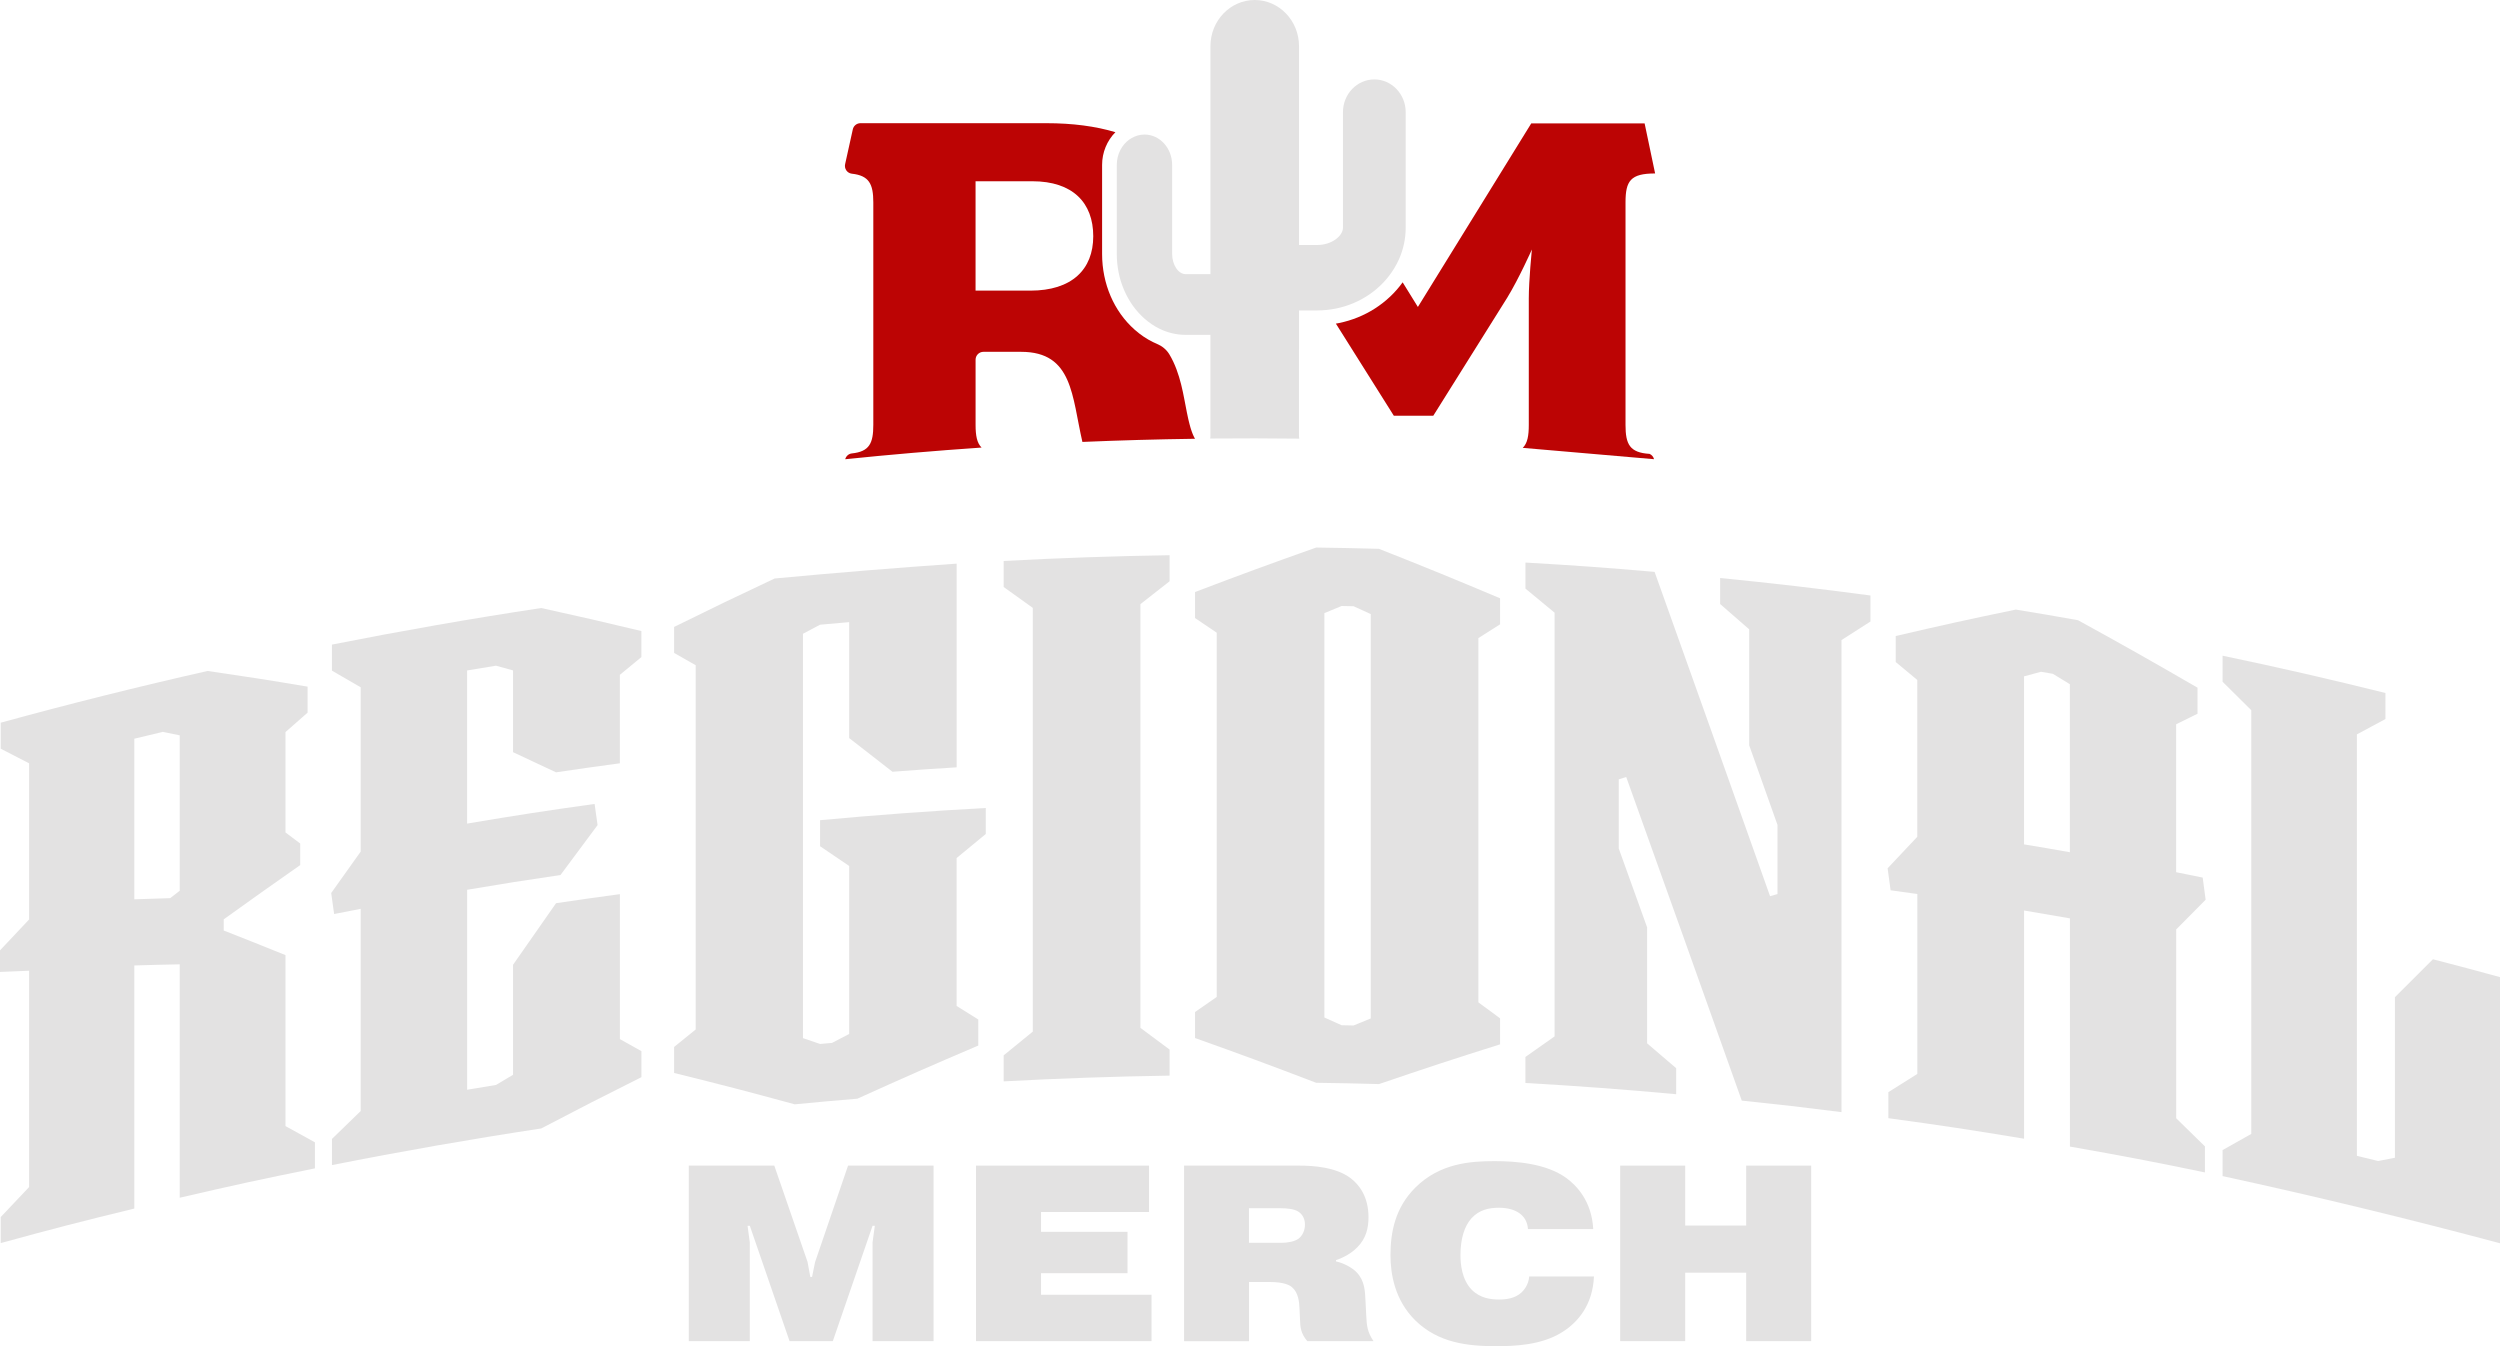 <svg width="130" height="70" viewBox="0 0 130 70" fill="none" xmlns="http://www.w3.org/2000/svg">
<g clip-path="url(#clip0_144_1570)">
<path d="M38.989 63.741H38.873L38.989 64.602V69.739H35.817V60.612H40.263L41.992 65.619L42.136 66.401H42.227L42.383 65.632L44.099 60.612H48.545V69.739H45.373V64.602L45.491 63.741H45.373L43.306 69.739H41.057L38.991 63.741H38.989Z" fill="#E3E2E2"/>
<path d="M58.63 64.055V66.206H54.133V67.327H59.879V69.739H50.753V60.612H59.75V63.024H54.134V64.055H58.632H58.63Z" fill="#E3E2E2"/>
<path d="M61.568 60.612H67.561C68.303 60.612 69.459 60.691 70.213 61.251C70.668 61.59 71.162 62.215 71.162 63.298C71.162 63.845 71.044 64.394 70.577 64.862C70.148 65.305 69.577 65.488 69.472 65.528V65.593C69.836 65.672 70.292 65.894 70.552 66.167C70.968 66.611 70.981 67.132 71.006 67.653L71.044 68.397C71.07 68.931 71.097 69.258 71.422 69.739H67.978C67.627 69.322 67.614 68.996 67.601 68.618L67.576 68.071C67.563 67.693 67.51 67.21 67.186 66.937C67.083 66.846 66.81 66.663 66.003 66.663H64.95V69.741H61.571V60.614L61.568 60.612ZM64.947 64.627H66.624C66.949 64.627 67.326 64.562 67.533 64.405C67.715 64.261 67.858 64 67.858 63.675C67.858 63.311 67.664 63.101 67.52 63.01C67.313 62.866 66.922 62.828 66.597 62.828H64.946V64.627H64.947Z" fill="#E3E2E2"/>
<path d="M82.886 66.375C82.821 67.849 82.067 68.748 81.236 69.27C80.143 69.962 78.714 70.001 77.791 70.001C76.347 70.001 74.8 69.845 73.592 68.658C72.525 67.602 72.305 66.246 72.305 65.268C72.305 64.094 72.539 62.803 73.604 61.748C74.879 60.483 76.477 60.379 77.713 60.379C78.831 60.379 80.391 60.495 81.443 61.252C81.963 61.631 82.77 62.439 82.848 63.912H79.454C79.429 63.507 79.234 63.247 79.013 63.09C78.778 62.92 78.427 62.803 77.947 62.803C77.427 62.803 76.92 62.907 76.517 63.351C76.153 63.755 75.944 64.406 75.944 65.267C75.944 65.723 76.009 66.532 76.529 67.066C76.971 67.51 77.518 67.575 77.96 67.575C78.311 67.575 78.78 67.522 79.116 67.21C79.22 67.106 79.48 66.846 79.52 66.375H82.886Z" fill="#E3E2E2"/>
<path d="M87.63 69.739H84.25V60.612H87.63V63.728H90.802V60.612H94.181V69.739H90.802V66.18H87.63V69.739Z" fill="#E3E2E2"/>
<path d="M9.346 50.145C8.4 50.163 7.928 50.176 6.984 50.204C6.984 54.417 6.984 58.632 6.984 62.845C4.198 63.522 2.808 63.881 0.038 64.64C0.038 64.099 0.038 63.828 0.038 63.286C0.629 62.661 0.923 62.349 1.514 61.726C1.514 57.976 1.514 54.228 1.514 50.478C0.908 50.501 0.605 50.514 0 50.541V49.419C0.605 48.774 0.909 48.452 1.514 47.811C1.514 45.105 1.514 42.4 1.514 39.693C0.923 39.386 0.628 39.235 0.038 38.933C0.038 38.392 0.038 38.121 0.038 37.58C3.603 36.602 7.19 35.705 10.795 34.89C12.872 35.193 13.912 35.355 15.994 35.705V37.058C15.534 37.461 15.305 37.662 14.845 38.068V43.287C15.152 43.517 15.304 43.632 15.611 43.863V44.984C14.018 46.1 13.223 46.664 11.633 47.806V48.386C12.916 48.889 13.558 49.146 14.845 49.666V58.556C15.457 58.893 15.764 59.062 16.376 59.401V60.755C13.557 61.325 12.15 61.63 9.345 62.282C9.345 58.236 9.345 54.191 9.345 50.145H9.346ZM6.984 46.764C7.729 46.736 8.103 46.725 8.85 46.704C9.048 46.548 9.147 46.471 9.346 46.318C9.346 43.625 9.346 40.932 9.346 38.238C8.995 38.165 8.82 38.128 8.469 38.057C7.876 38.198 7.577 38.269 6.984 38.413C6.984 41.196 6.984 43.98 6.984 46.762V46.764Z" fill="#E3E2E2"/>
<path d="M17.26 59.226C17.858 58.643 18.158 58.354 18.756 57.774V47.259C18.203 47.365 17.928 47.419 17.375 47.529C17.314 47.093 17.283 46.875 17.222 46.437C17.835 45.574 18.142 45.142 18.756 44.283V35.74C18.158 35.391 17.858 35.217 17.26 34.873V33.519C20.873 32.804 24.501 32.168 28.142 31.617C30.224 32.074 31.265 32.314 33.352 32.815V34.169C32.905 34.536 32.68 34.72 32.233 35.09C32.233 36.93 32.233 37.85 32.233 39.691C30.905 39.87 30.24 39.965 28.913 40.161C28.018 39.738 27.571 39.527 26.677 39.113C26.677 37.411 26.677 36.561 26.677 34.861C26.322 34.763 26.146 34.713 25.791 34.616C25.19 34.713 24.89 34.763 24.289 34.864C24.289 37.518 24.289 40.173 24.289 42.827C26.937 42.382 28.262 42.177 30.919 41.805C30.98 42.246 31.011 42.465 31.074 42.905C30.301 43.941 29.916 44.46 29.145 45.501C27.2 45.788 26.23 45.941 24.291 46.268C24.291 49.734 24.291 53.201 24.291 56.666C24.891 56.565 25.191 56.515 25.792 56.418C26.147 56.205 26.323 56.1 26.678 55.889C26.678 53.601 26.678 52.457 26.678 50.169C27.572 48.884 28.02 48.242 28.915 46.966C30.241 46.769 30.905 46.675 32.234 46.496C32.234 49.511 32.234 51.018 32.234 54.034C32.682 54.283 32.906 54.407 33.354 54.66V56.013C31.267 57.057 30.224 57.59 28.143 58.68C24.502 59.233 20.874 59.867 17.262 60.584V59.23L17.26 59.226Z" fill="#E3E2E2"/>
<path d="M51.259 43.368C50.654 43.866 50.35 44.116 49.744 44.618C49.744 47.182 49.744 49.746 49.744 52.31C50.195 52.591 50.419 52.732 50.871 53.015C50.871 53.557 50.871 53.828 50.871 54.369C48.354 55.442 47.096 55.995 44.583 57.132C43.281 57.24 42.629 57.3 41.326 57.425C38.815 56.741 37.56 56.415 35.054 55.795C35.054 55.254 35.054 54.983 35.054 54.442C35.503 54.077 35.728 53.896 36.176 53.533C36.176 47.219 36.176 40.905 36.176 34.592C35.728 34.335 35.503 34.209 35.054 33.953C35.054 33.412 35.054 33.141 35.054 32.6C37.142 31.57 38.188 31.067 40.281 30.082C43.436 29.785 46.584 29.528 49.746 29.309C49.746 32.839 49.746 36.37 49.746 39.901C48.41 39.983 47.743 40.03 46.407 40.131C45.507 39.426 45.056 39.075 44.157 38.38C44.157 35.968 44.157 34.763 44.157 32.351C43.552 32.402 43.249 32.429 42.644 32.485C42.288 32.671 42.11 32.765 41.754 32.955C41.754 39.965 41.754 46.974 41.754 53.983C42.11 54.104 42.288 54.164 42.644 54.286C42.893 54.264 43.017 54.252 43.265 54.231C43.622 54.044 43.801 53.952 44.157 53.766C44.157 50.854 44.157 47.942 44.157 45.03C43.552 44.618 43.249 44.413 42.644 44.004V42.65C45.51 42.382 48.386 42.172 51.26 42.015V43.368H51.259Z" fill="#E3E2E2"/>
<path d="M60.819 30.225C60.213 30.699 59.909 30.937 59.302 31.415C59.302 38.759 59.302 46.104 59.302 53.449C59.909 53.899 60.213 54.124 60.819 54.578C60.819 55.12 60.819 55.391 60.819 55.932C57.944 55.976 55.062 56.076 52.191 56.231C52.191 55.69 52.191 55.419 52.191 54.878C52.797 54.382 53.1 54.135 53.705 53.644C53.705 46.299 53.705 38.954 53.705 31.61C53.098 31.174 52.796 30.957 52.191 30.524C52.191 29.983 52.191 29.712 52.191 29.171C55.062 29.015 57.944 28.916 60.819 28.871C60.819 29.413 60.819 29.683 60.819 30.225Z" fill="#E3E2E2"/>
<path d="M63.27 32.901C62.819 32.594 62.594 32.442 62.142 32.138V30.785C64.662 29.827 65.922 29.366 68.441 28.472C69.748 28.491 70.401 28.504 71.707 28.539C74.225 29.535 75.485 30.051 78.003 31.111C78.003 31.652 78.003 31.923 78.003 32.465C77.552 32.75 77.326 32.894 76.876 33.181C76.876 39.494 76.876 45.809 76.876 52.122C77.326 52.453 77.552 52.619 78.003 52.953C78.003 53.494 78.003 53.765 78.003 54.306C75.485 55.1 74.227 55.514 71.707 56.372C70.4 56.337 69.748 56.322 68.441 56.305C65.921 55.342 64.66 54.876 62.142 53.978V52.625C62.592 52.31 62.818 52.153 63.27 51.841V32.901ZM68.868 52.91C69.226 53.069 69.405 53.151 69.763 53.312C70.012 53.316 70.137 53.319 70.385 53.325C70.743 53.178 70.922 53.105 71.279 52.96C71.279 45.95 71.279 38.942 71.279 31.932C70.921 31.768 70.742 31.687 70.385 31.524C70.137 31.519 70.012 31.516 69.763 31.512C69.405 31.66 69.226 31.734 68.868 31.882V52.91Z" fill="#E3E2E2"/>
<path d="M79.324 54.96C79.93 54.531 80.233 54.319 80.838 53.893C80.838 46.548 80.838 39.204 80.838 31.859C80.233 31.356 79.929 31.105 79.324 30.607C79.324 30.065 79.324 29.795 79.324 29.253C82.011 29.41 83.354 29.507 86.039 29.738C88.047 35.357 90.05 40.978 92.043 46.602C92.198 46.558 92.275 46.536 92.43 46.491V42.897C91.842 41.238 91.548 40.409 90.958 38.755C90.958 36.343 90.958 35.138 90.958 32.725C90.355 32.197 90.052 31.935 89.448 31.41C89.448 30.869 89.448 30.598 89.448 30.057C92.056 30.313 94.666 30.617 97.264 30.966C97.264 31.507 97.264 31.778 97.264 32.319C96.662 32.704 96.359 32.896 95.757 33.284C95.757 41.466 95.757 49.647 95.757 57.83C93.684 57.568 92.647 57.448 90.572 57.231C88.576 51.619 86.574 46.01 84.563 40.403C84.408 40.453 84.33 40.477 84.175 40.527V44.122C84.764 45.761 85.06 46.581 85.65 48.224C85.65 50.636 85.65 51.841 85.65 54.254C86.255 54.768 86.557 55.027 87.161 55.546C87.161 56.087 87.161 56.358 87.161 56.899C84.553 56.658 81.936 56.463 79.322 56.315C79.322 55.774 79.322 55.503 79.322 54.962L79.324 54.96Z" fill="#E3E2E2"/>
<path d="M98.153 45.154C98.771 44.495 99.08 44.168 99.698 43.514C99.698 40.795 99.698 38.077 99.698 35.357C99.25 34.984 99.026 34.798 98.578 34.426C98.578 33.885 98.578 33.614 98.578 33.073C101.08 32.49 102.33 32.215 104.824 31.698C106.119 31.91 106.765 32.022 108.056 32.251C110.547 33.621 111.79 34.324 114.271 35.76V37.114C113.827 37.332 113.605 37.441 113.16 37.662V45.355C113.712 45.464 113.989 45.521 114.54 45.634C114.601 46.095 114.632 46.325 114.693 46.786C114.081 47.402 113.774 47.711 113.162 48.331V58.149C113.76 58.732 114.058 59.025 114.656 59.612V60.966C111.854 60.387 110.45 60.118 107.636 59.622C107.636 55.667 107.636 51.71 107.636 47.755C106.683 47.587 106.205 47.506 105.251 47.346C105.251 51.301 105.251 55.258 105.251 59.213C102.434 58.746 101.022 58.532 98.195 58.146V56.792C98.797 56.411 99.098 56.221 99.701 55.844C99.701 52.725 99.701 49.607 99.701 46.489C99.145 46.409 98.867 46.37 98.311 46.295C98.25 45.837 98.219 45.609 98.156 45.152L98.153 45.154ZM105.248 43.907C106.202 44.065 106.68 44.148 107.633 44.316C107.633 41.404 107.633 38.491 107.633 35.579C107.279 35.363 107.103 35.254 106.749 35.038C106.504 34.995 106.38 34.974 106.134 34.932C105.781 35.026 105.603 35.075 105.249 35.17C105.249 38.083 105.249 40.995 105.249 43.907H105.248Z" fill="#E3E2E2"/>
<path d="M115.574 61.158V59.804C116.171 59.467 116.469 59.299 117.066 58.964V36.93C116.469 36.337 116.171 36.041 115.574 35.451V34.097C118.407 34.687 121.235 35.336 124.043 36.036V37.39C123.45 37.706 123.153 37.866 122.559 38.187C122.559 45.493 122.559 52.799 122.559 60.104C123.001 60.211 123.221 60.263 123.663 60.373C124.012 60.304 124.187 60.27 124.536 60.203C124.536 57.421 124.536 54.637 124.536 51.854C125.328 51.062 125.723 50.667 126.512 49.882C127.909 50.244 128.606 50.429 130 50.811C130 55.425 130 60.037 130 64.65C125.214 63.371 120.415 62.209 115.574 61.157V61.158Z" fill="#E3E2E2"/>
<path d="M62.05 22.64C62.034 22.602 62.018 22.565 62.004 22.527C61.994 22.5 61.983 22.471 61.973 22.443C61.959 22.401 61.944 22.36 61.93 22.316C61.92 22.286 61.912 22.256 61.902 22.225C61.888 22.178 61.875 22.129 61.862 22.079C61.853 22.048 61.845 22.018 61.838 21.987C61.824 21.93 61.809 21.87 61.795 21.81C61.789 21.782 61.782 21.756 61.777 21.728C61.757 21.636 61.737 21.544 61.717 21.445C61.547 20.628 61.403 19.417 60.805 18.424C60.656 18.176 60.426 17.992 60.16 17.881C60.093 17.852 60.025 17.822 59.96 17.79C59.623 17.626 59.299 17.408 58.999 17.141C57.925 16.19 57.309 14.755 57.309 13.205V8.576C57.309 7.925 57.565 7.315 58.001 6.874C56.974 6.565 55.775 6.406 54.414 6.406H44.744C44.554 6.406 44.387 6.538 44.346 6.726L43.946 8.537C43.893 8.772 44.055 9.005 44.294 9.032C45.193 9.13 45.412 9.57 45.412 10.52V22.09C45.412 23.043 45.217 23.483 44.295 23.578C44.123 23.597 43.992 23.724 43.951 23.88C46.254 23.642 48.619 23.439 51.041 23.273C50.8 23.034 50.73 22.651 50.73 22.088V18.704C50.73 18.479 50.912 18.295 51.138 18.295H53.101C55.795 18.295 55.735 20.612 56.285 22.98C58.203 22.899 60.156 22.843 62.139 22.816C62.12 22.783 62.103 22.751 62.086 22.715C62.075 22.691 62.064 22.665 62.052 22.64H62.05ZM53.58 15.113H50.729V9.425H53.677C55.792 9.425 56.849 10.549 56.849 12.284C56.849 14.02 55.728 15.113 53.58 15.113Z" fill="#BC0404"/>
<path d="M67.549 18.184V16.143H68.493C68.671 16.143 68.846 16.133 69.017 16.114C69.171 16.097 69.323 16.074 69.472 16.044C70.765 15.781 71.857 15.008 72.493 13.963C72.589 13.807 72.674 13.646 72.748 13.48C72.972 12.974 73.096 12.42 73.096 11.84V5.833C73.096 4.893 72.366 4.13 71.465 4.13C70.564 4.13 69.834 4.893 69.834 5.833V11.84C69.834 12.264 69.26 12.74 68.493 12.74H67.549V2.402C67.549 1.076 66.517 0 65.246 0C63.974 0 62.943 1.076 62.943 2.402V14.256H62.013H61.656C61.274 14.256 60.951 13.775 60.951 13.203V8.574C60.951 7.702 60.308 6.996 59.512 6.996C59.272 6.996 59.048 7.064 58.849 7.178C58.809 7.201 58.768 7.224 58.73 7.251C58.335 7.533 58.073 8.02 58.073 8.574V13.203C58.073 13.286 58.076 13.368 58.079 13.45C58.079 13.477 58.083 13.504 58.085 13.531C58.087 13.585 58.092 13.639 58.097 13.693C58.1 13.725 58.105 13.756 58.109 13.789C58.114 13.837 58.12 13.886 58.127 13.933C58.132 13.966 58.139 13.998 58.144 14.033C58.151 14.078 58.16 14.122 58.168 14.168C58.175 14.202 58.183 14.235 58.19 14.268C58.2 14.31 58.21 14.354 58.22 14.397C58.228 14.43 58.237 14.464 58.247 14.497C58.258 14.538 58.271 14.581 58.283 14.622C58.293 14.655 58.303 14.688 58.315 14.719C58.329 14.761 58.342 14.8 58.357 14.84C58.369 14.872 58.38 14.903 58.393 14.934C58.408 14.974 58.424 15.014 58.441 15.053C58.454 15.082 58.467 15.114 58.48 15.142C58.497 15.182 58.515 15.221 58.535 15.259C58.549 15.288 58.562 15.316 58.576 15.345C58.596 15.385 58.617 15.423 58.639 15.461C58.653 15.487 58.667 15.514 58.681 15.54C58.704 15.581 58.73 15.621 58.754 15.66C58.768 15.682 58.781 15.705 58.795 15.728C58.826 15.776 58.857 15.823 58.89 15.869C58.899 15.882 58.907 15.895 58.917 15.908C58.96 15.966 59.002 16.024 59.048 16.08C59.059 16.094 59.072 16.108 59.085 16.123C59.119 16.163 59.151 16.204 59.187 16.242C59.204 16.262 59.222 16.281 59.241 16.301C59.326 16.392 59.413 16.48 59.505 16.561C59.747 16.775 60.01 16.956 60.292 17.094C60.713 17.299 61.173 17.413 61.656 17.413H62.942V22.689C62.942 22.728 62.936 22.765 62.93 22.803C64.493 22.788 66.036 22.792 67.56 22.81C67.553 22.771 67.547 22.731 67.547 22.689V18.183L67.549 18.184Z" fill="#E3E2E2"/>
<path d="M86.009 23.876C85.978 23.754 85.892 23.651 85.776 23.601C84.745 23.538 84.527 23.104 84.527 22.099V10.53C84.527 9.406 84.783 9.02 86.066 9.02L85.52 6.417H79.625L73.73 15.962L72.938 14.681C72.164 15.759 70.978 16.524 69.625 16.799C69.573 16.809 69.52 16.819 69.466 16.828L72.479 21.618H74.531L78.376 15.48C78.986 14.484 79.657 12.974 79.657 12.974C79.657 12.974 79.497 14.581 79.497 15.513V22.101C79.497 22.666 79.427 23.05 79.183 23.289L86.009 23.878V23.876Z" fill="#BC0404"/>
</g>
<defs>
<clipPath id="clip0_144_1570">
<rect width="130" height="70" fill="white"/>
</clipPath>
</defs>
</svg>
